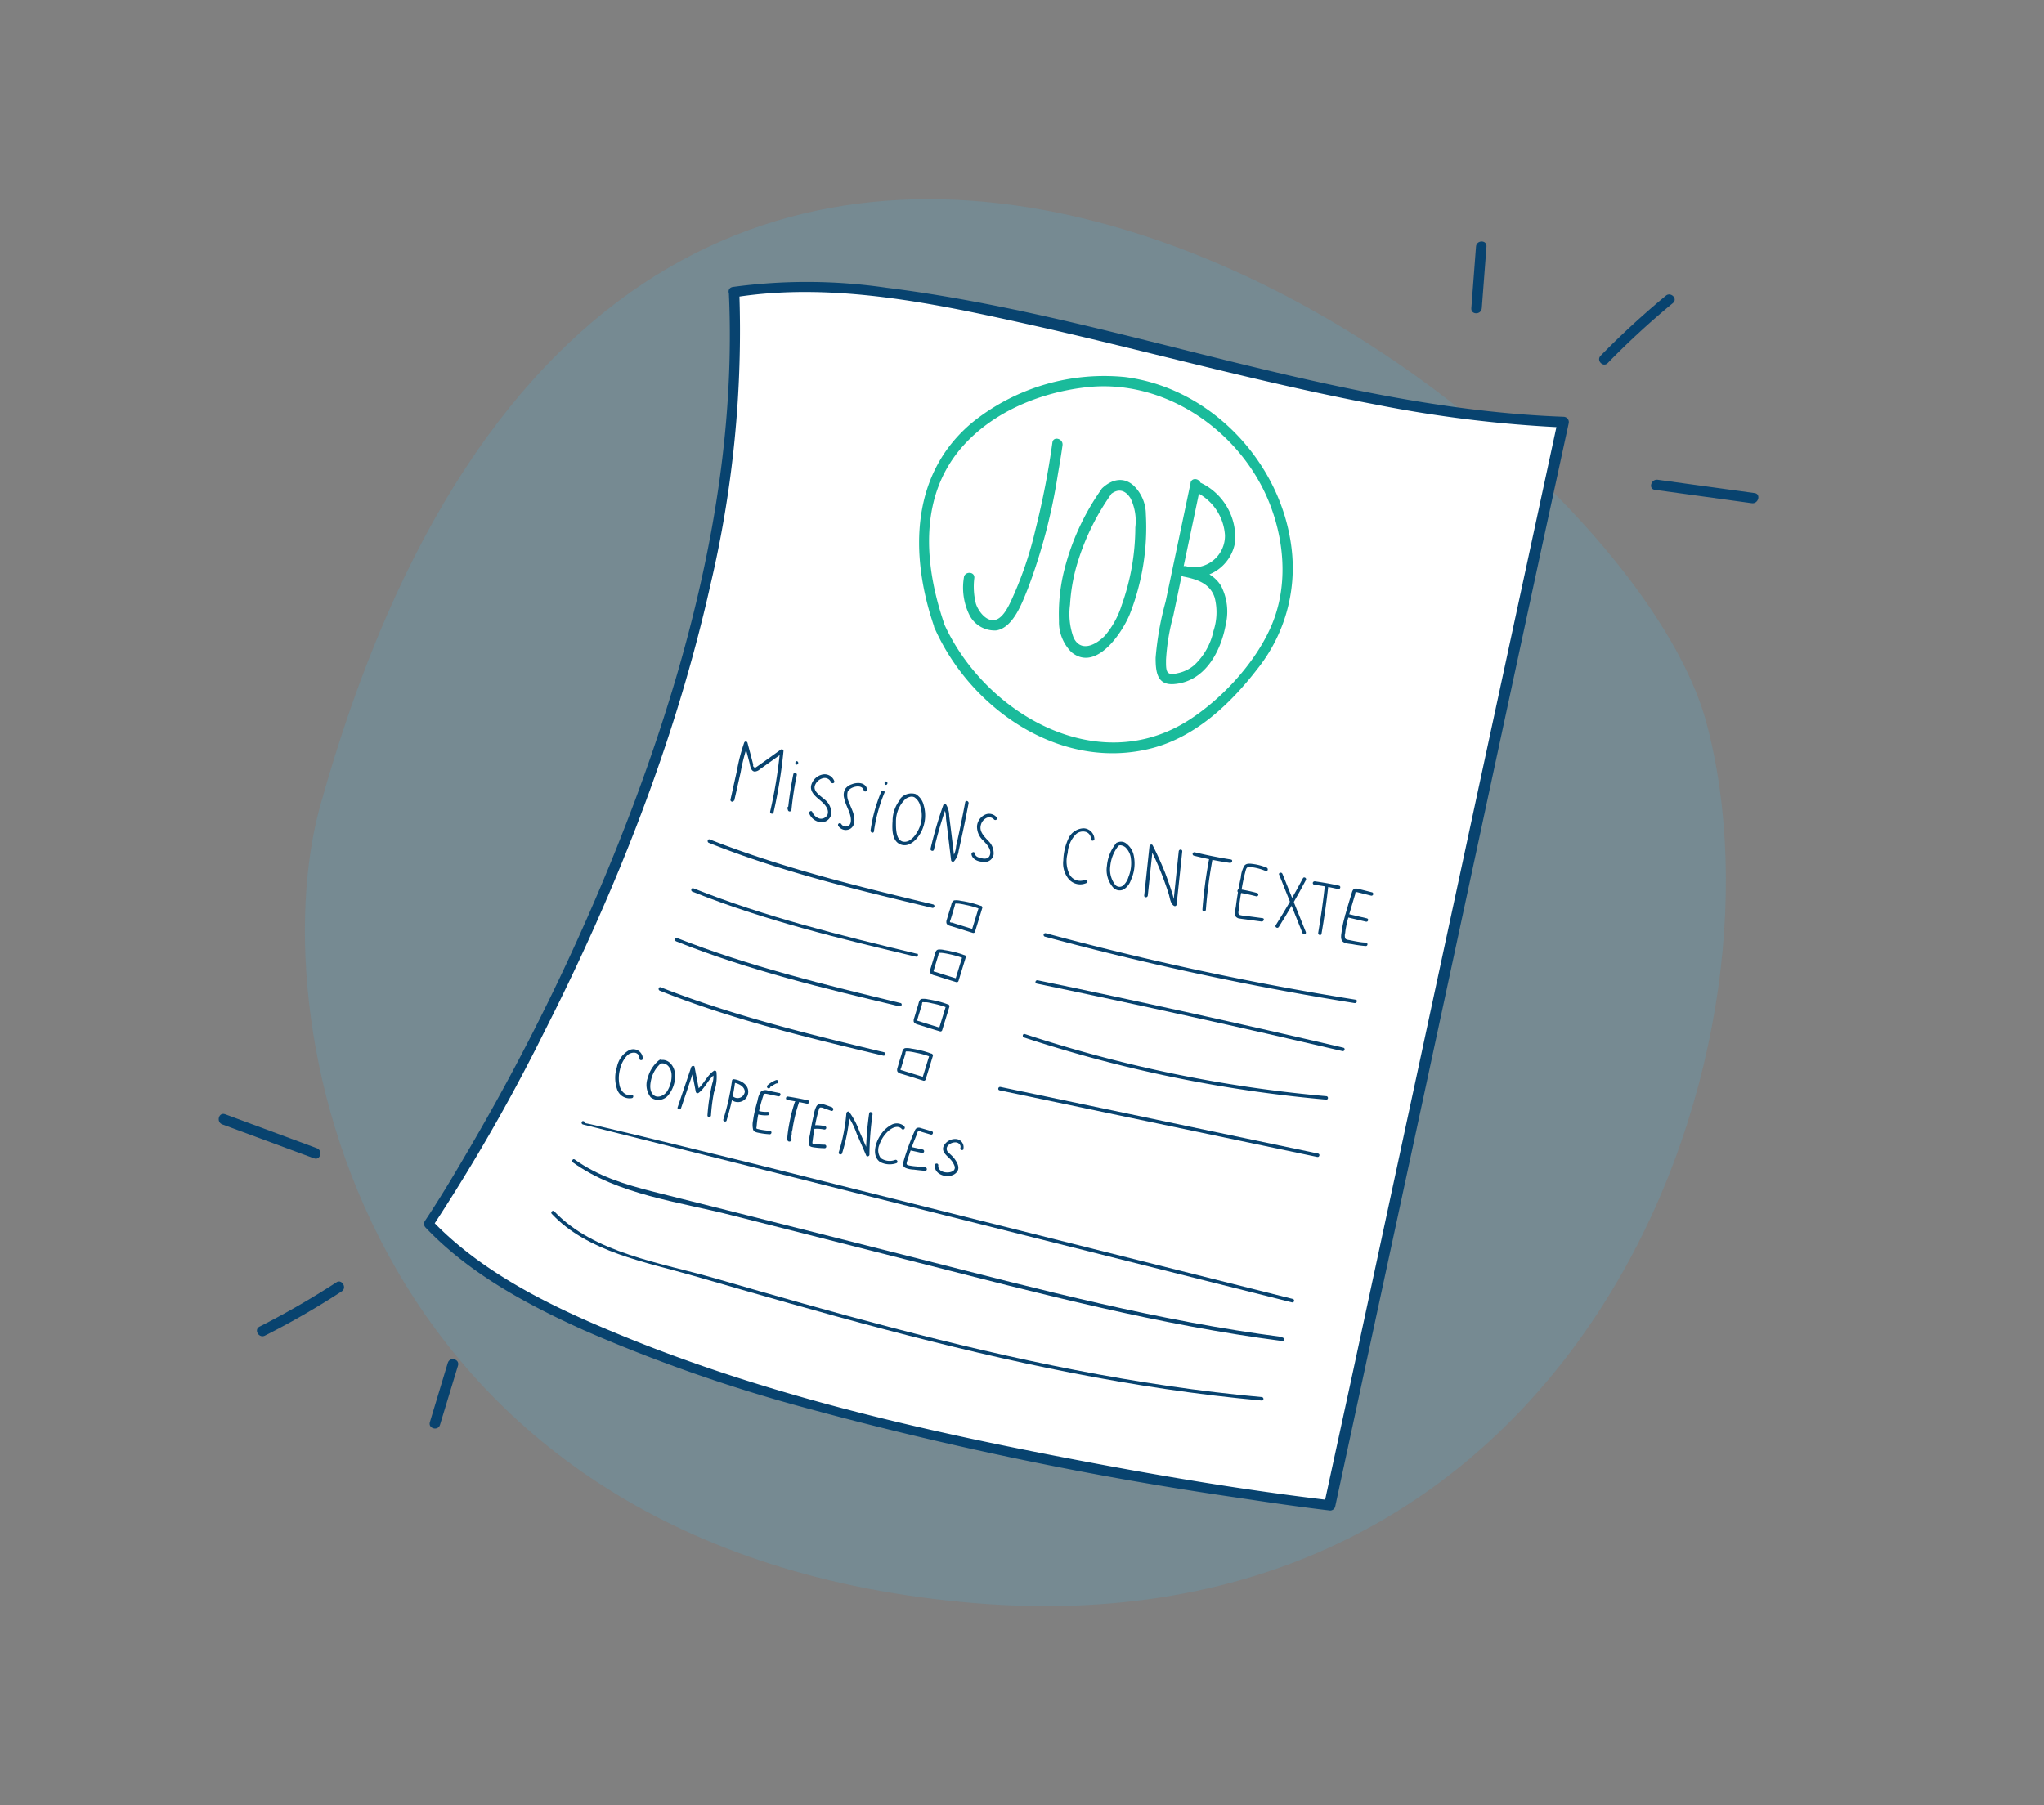 <svg id="Calque_1" data-name="Calque 1" xmlns="http://www.w3.org/2000/svg" viewBox="0 0 283 250"><rect x="0" y="0" width="283" height="250" fill="#808080" stroke="none"/><defs><style>.cls-1{fill:#60a2bb;opacity:0.3;}.cls-2{fill:#fff;}.cls-3{fill:#08436f;}.cls-4{fill:#1abb9b;}</style></defs><path class="cls-1" d="M44.34,111.55C35.72,142.52,50.88,215.07,135,222s113.6-75.86,101.27-121.89S87.31-42.77,44.34,111.55Z"/><path class="cls-2" d="M101.58,40.46c28.77-4.75,76,16.68,114.84,18l-32.26,150S85,196.77,59.38,169.47C59.38,169.47,104.65,101.91,101.58,40.46Z"/><path class="cls-3" d="M101.78,41.16c13.7-2.17,28,.94,41.35,3.92C158.91,48.62,174.49,53,190.38,56a175.56,175.56,0,0,0,26,3.19l-.7-.92-11,51-17.34,80.58-4,18.42.7-.54c-11.68-1.37-23.3-3.34-34.85-5.54-21.45-4.08-43.11-9-63.36-17.36-9.29-3.81-19-8.47-26.05-15.86l.11.88A257,257,0,0,0,75.3,143c10-19.68,18.23-40.46,23.06-62a153.24,153.24,0,0,0,4-40.54c0-.93-1.5-.94-1.45,0,1.12,24.12-4.69,48.13-13.07,70.59a312,312,0,0,1-23.54,49.16c-1.76,3-3.56,6-5.49,8.89a.74.74,0,0,0,.11.88C65,176.38,73.06,180.7,81,184.27a219.64,219.64,0,0,0,31,10.81,499.61,499.61,0,0,0,59.47,12.33c4.22.64,8.45,1.26,12.69,1.76a.73.73,0,0,0,.7-.54l11-51,17.33-80.57,4-18.43a.74.74,0,0,0-.71-.92c-32-1.18-62.12-13.91-93.73-17.86a76,76,0,0,0-21.3-.11C100.47,39.91,100.86,41.31,101.78,41.16Z"/><path class="cls-3" d="M151.53,116.27a1.56,1.56,0,0,0-1.48-1.57,2.39,2.39,0,0,0-2.12,1.41,7.69,7.69,0,0,0-.71,3,3.4,3.4,0,0,0,.77,2.64,2.09,2.09,0,0,0,2.46.51c.27-.15,0-.57-.25-.42a1.68,1.68,0,0,1-2.1-.72,4.14,4.14,0,0,1-.27-3,4,4,0,0,1,1.17-2.63,1.46,1.46,0,0,1,1.28-.31,1,1,0,0,1,.76,1c0,.31.47.31.49,0Z"/><path class="cls-3" d="M154.55,116.75a5.7,5.7,0,0,0-1.29,3.13,3.68,3.68,0,0,0,.93,3.09,1.23,1.23,0,0,0,1.39.19,2.46,2.46,0,0,0,1-1.3,5.44,5.44,0,0,0,.35-3.59,2.78,2.78,0,0,0-1-1.47,1.13,1.13,0,0,0-1.42,0c-.23.22.11.56.34.34s.82,0,1.06.28a2.55,2.55,0,0,1,.62,1.17,5.07,5.07,0,0,1-.29,2.85,2.58,2.58,0,0,1-.7,1.15.79.79,0,0,1-1.21-.17,3.46,3.46,0,0,1-.6-2.54,5.28,5.28,0,0,1,1.15-2.79c.2-.24-.14-.58-.34-.34Z"/><path class="cls-3" d="M158.91,124.07l.72-6.83-.45.12a40.65,40.65,0,0,1,1.91,4.33c.26.7.51,1.41.73,2.12.16.5.22,1.34.73,1.63a.24.24,0,0,0,.36-.21l.78-7.35c0-.31-.45-.31-.49,0l-.77,7.35.36-.21c-.26-.15-.31-.72-.39-1s-.22-.71-.34-1.07c-.22-.66-.46-1.32-.71-2-.52-1.32-1.11-2.62-1.75-3.88-.12-.24-.43-.1-.45.12l-.73,6.83c0,.3.45.3.49,0Z"/><path class="cls-3" d="M165.3,118.49q2.5.63,5,1c.3,0,.43-.42.13-.47-1.7-.27-3.38-.61-5-1a.24.24,0,0,0-.13.47Z"/><path class="cls-3" d="M167.42,118.87a62.53,62.53,0,0,0-.94,7.09c0,.31.46.31.48,0a65,65,0,0,1,.92-7c.06-.31-.41-.44-.46-.13Z"/><path class="cls-3" d="M175.41,120.16a7.48,7.48,0,0,0-1.85-.51c-.44-.06-1-.15-1.28.24a3.78,3.78,0,0,0-.48,1.6c-.15.67-.28,1.34-.39,2s-.21,1.3-.29,1.95c-.05.43-.28,1.14,0,1.51a.83.83,0,0,0,.56.25c.33.06.67.09,1,.14l2,.27c.3,0,.44-.43.13-.47l-1.57-.21-.79-.11a3.66,3.66,0,0,1-.74-.1c-.32-.1-.25-.36-.22-.63l.09-.8c.08-.56.16-1.12.26-1.67a25.38,25.38,0,0,1,.64-3.12c.07-.25.16-.44.45-.44a5.29,5.29,0,0,1,.8.09,7.31,7.31,0,0,1,1.51.46c.29.11.41-.35.13-.47Z"/><path class="cls-3" d="M171.5,123.6c.83.13,1.64.31,2.45.52a.24.24,0,0,0,.12-.46,24.6,24.6,0,0,0-2.44-.53.24.24,0,0,0-.29.17.23.23,0,0,0,.16.3Z"/><path class="cls-3" d="M177.05,128.37q2-3.18,3.76-6.51c.14-.28-.28-.52-.42-.24q-1.75,3.31-3.76,6.5c-.17.26.25.51.42.25Z"/><path class="cls-3" d="M177.09,121.08l3.24,8.12c.11.28.58.16.47-.13L177.56,121c-.12-.29-.58-.16-.47.13Z"/><path class="cls-3" d="M181.94,122.51q1.68.22,3.33.6c.3.06.43-.4.13-.47-1.1-.25-2.21-.44-3.33-.6a.27.27,0,0,0-.3.17.25.25,0,0,0,.17.3Z"/><path class="cls-3" d="M183.43,122.68q-.36,3.25-.92,6.5c-.06.3.41.43.46.13.38-2.2.7-4.41.94-6.63,0-.31-.45-.31-.48,0Z"/><path class="cls-3" d="M189.93,123.55l-1.88-.47c-.49-.12-.71,0-.86.45-.36,1.2-.73,2.4-1.05,3.6a14.44,14.44,0,0,0-.36,1.71c-.05.42-.23,1.1.06,1.47s1,.37,1.4.44a16.31,16.31,0,0,0,1.86.25c.31,0,.31-.46,0-.48-.49,0-1-.1-1.46-.18l-.75-.15c-.23-.05-.51-.05-.64-.25a1.27,1.27,0,0,1,0-.75,6.8,6.8,0,0,1,.11-.77c.09-.48.21-1,.34-1.43.26-.93.54-1.85.81-2.77l.13-.42s0-.26.08-.28.51.1.64.13l1.47.37a.24.24,0,0,0,.12-.47Z"/><path class="cls-3" d="M186.44,127l2.69.63c.3.07.43-.39.13-.46l-2.69-.63c-.3-.08-.43.39-.13.46Z"/><path class="cls-3" d="M101.65,110.92l.9-4a25.35,25.35,0,0,1,1-3.86h-.46l.66,2.49c.11.42.17,1.24.74,1.29a1.16,1.16,0,0,0,.72-.32l1.07-.76,2.14-1.53L108,104a65.92,65.92,0,0,1-1.37,8.38c-.06.3.41.43.47.13a68.25,68.25,0,0,0,1.38-8.51.24.24,0,0,0-.36-.21c-1.1.79-2.19,1.58-3.29,2.35-.14.09-.27.24-.45.08s-.08-.28-.1-.37l-.26-1-.53-2a.24.24,0,0,0-.46,0,25.68,25.68,0,0,0-1,3.86l-.89,4c-.07.31.39.44.46.13Z"/><path class="cls-3" d="M109.85,107.15c-.33,1.64-.59,3.29-.76,5l.48-.07-.07-.24c-.09-.3-.56-.18-.47.12l.07.25a.25.25,0,0,0,.48-.06,46.56,46.56,0,0,1,.74-4.83c.06-.3-.41-.43-.47-.13Z"/><path class="cls-3" d="M110.32,105.89a.25.25,0,0,0,0-.49.25.25,0,0,0,0,.49Z"/><path class="cls-3" d="M115.5,108.13a1.42,1.42,0,0,0-1.63-.88,2.06,2.06,0,0,0-1.57,1.55c-.15.84.56,1.44,1.13,1.92s1.47,1.25,1.13,2.12a1,1,0,0,1-1.1.51,1.57,1.57,0,0,1-1-.92c-.13-.28-.55,0-.41.24a1.93,1.93,0,0,0,1.61,1.19,1.38,1.38,0,0,0,1.44-1.15,2.37,2.37,0,0,0-.93-2c-.55-.5-1.68-1.14-1.32-2a1.61,1.61,0,0,1,1.06-.94.93.93,0,0,1,1.13.52c.11.29.58.17.47-.13Z"/><path class="cls-3" d="M120.05,109.3c-.2-1-1.38-1-2.12-.7a1.77,1.77,0,0,0-.91.65,1.69,1.69,0,0,0-.14,1.29c.18.92.74,1.72.9,2.64.07.4.07,1-.36,1.2a.74.74,0,0,1-.94-.27.24.24,0,0,0-.42.25,1.23,1.23,0,0,0,1.72.37c.73-.52.55-1.58.3-2.31-.16-.44-.36-.86-.53-1.3a2.19,2.19,0,0,1-.19-1.48c.27-.68,2-1.15,2.22-.21.07.3.53.17.47-.13Z"/><path class="cls-3" d="M122,109.65a21.75,21.75,0,0,0-1.47,5.36c0,.3.42.43.47.12a21.65,21.65,0,0,1,1.46-5.35c.13-.28-.34-.41-.46-.13Z"/><path class="cls-3" d="M122.67,108.69a.25.25,0,0,0,0-.49.25.25,0,0,0,0,.49Z"/><path class="cls-3" d="M124.93,110.39a4.72,4.72,0,0,0-1.35,3.29c-.07,1.09-.12,2.81,1.14,3.27s2.39-.86,2.87-1.85a5,5,0,0,0,.31-3.56,2.47,2.47,0,0,0-1.12-1.58,2,2,0,0,0-2,.49c-.26.18,0,.6.24.42.44-.32,1.06-.75,1.61-.45a2,2,0,0,1,.79,1.2,4.4,4.4,0,0,1-.1,2.93c-.33.84-1.2,2.19-2.27,2s-1-2-1-2.81a4.27,4.27,0,0,1,1.22-3c.23-.21-.12-.55-.35-.34Z"/><path class="cls-3" d="M129.31,117.64a54.85,54.85,0,0,1,1.75-6l-.44.06a3.73,3.73,0,0,1,.36,1.66l.24,1.93.46,3.8a.25.25,0,0,0,.42.17,2.77,2.77,0,0,0,.63-1.44c.17-.74.33-1.48.49-2.22.32-1.46.61-2.92.89-4.39,0-.3-.41-.43-.47-.13-.26,1.37-.53,2.73-.82,4.08-.14.67-.29,1.33-.44,2a3.5,3.5,0,0,1-.63,1.76l.42.17-.5-4.11-.25-2a3.14,3.14,0,0,0-.39-1.51.24.24,0,0,0-.44.05,57.15,57.15,0,0,0-1.75,6c-.07.3.4.43.47.13Z"/><path class="cls-3" d="M138,113.2a1.34,1.34,0,0,0-1.65-.37,1.94,1.94,0,0,0-1.08,1.56,2.59,2.59,0,0,0,.86,2c.48.53,1.19,1.21.93,2-.17.55-.69.57-1.18.45s-.82-.23-.9-.63-.53-.18-.47.12c.14.69.94,1,1.55,1a1.24,1.24,0,0,0,1.51-1,2.36,2.36,0,0,0-.78-1.93c-.52-.59-1.21-1.23-1-2.1a1.49,1.49,0,0,1,.73-1,.88.88,0,0,1,1.08.15c.18.25.6,0,.42-.24Z"/><path class="cls-3" d="M187.7,138.43a416,416,0,0,1-42.9-9.2.24.24,0,0,0-.13.47,418.66,418.66,0,0,0,42.9,9.2c.3,0,.43-.42.13-.47Z"/><path class="cls-3" d="M186,145.08q-21.11-4.94-42.33-9.34c-.31-.07-.44.4-.13.46q21.23,4.41,42.33,9.35c.3.07.43-.4.13-.47Z"/><path class="cls-3" d="M183.63,151.79a185.81,185.81,0,0,1-41.73-8.6c-.29-.1-.42.37-.13.47a186.38,186.38,0,0,0,41.86,8.61c.31,0,.31-.46,0-.48Z"/><path class="cls-3" d="M182.51,159.74l-44-9.23c-.3-.06-.43.4-.13.47l44,9.23c.3.07.43-.4.13-.47Z"/><path class="cls-3" d="M135.82,125.45a12.65,12.65,0,0,0-1.79-.53c-.33-.07-.67-.14-1-.18a2.62,2.62,0,0,0-.88-.07c-.36.08-.4.51-.49.8l-.38,1.23-.18.6a.93.93,0,0,0-.06.52c.1.35.6.4.89.5l2.75.86A.24.24,0,0,0,135,129l1-3.26c.09-.3-.38-.42-.47-.13l-1,3.26.3-.17-2.67-.83-.33-.11c-.05,0-.28,0-.3-.1s.06-.23.07-.28l.11-.34.39-1.32.09-.3c0-.05.05-.27.1-.3s.13,0,.16,0l.23,0a8.87,8.87,0,0,1,1,.18,11.43,11.43,0,0,1,2,.57c.29.12.41-.35.13-.47Z"/><path class="cls-3" d="M129.2,125.24c-10.45-2.51-20.92-5.06-30.93-9-.29-.11-.42.35-.13.47,10,4,20.48,6.51,30.93,9a.24.24,0,0,0,.13-.47Z"/><path class="cls-3" d="M133.56,132.28a10.32,10.32,0,0,0-1.8-.53c-.33-.08-.66-.14-1-.19a2.57,2.57,0,0,0-.87-.07c-.36.08-.41.51-.5.81l-.37,1.23-.18.59a.94.94,0,0,0-.06.52c.1.35.59.41.88.5.92.3,1.83.58,2.75.86a.25.25,0,0,0,.3-.17l1-3.25c.1-.3-.37-.43-.46-.13l-1,3.25.3-.17c-.89-.27-1.78-.54-2.66-.83l-.34-.11s-.27-.05-.29-.09.05-.24.07-.29l.1-.34.4-1.32.09-.29c0-.06.05-.28.09-.31s.14,0,.17,0l.22,0a9,9,0,0,1,1,.17,12.67,12.67,0,0,1,2,.57c.29.12.41-.35.13-.46Z"/><path class="cls-3" d="M126.94,132.07C116.49,129.55,106,127,96,123c-.29-.11-.42.36-.13.47,10,4,20.48,6.52,30.93,9,.3.08.43-.39.13-.46Z"/><path class="cls-3" d="M131.29,139.1a11.15,11.15,0,0,0-1.79-.53c-.33-.07-.66-.14-1-.19a2.62,2.62,0,0,0-.88-.06c-.36.08-.4.5-.49.8l-.37,1.23-.18.6a.92.92,0,0,0-.07.52c.11.34.6.4.89.5.92.29,1.83.58,2.75.85a.24.24,0,0,0,.3-.17l1-3.25a.24.24,0,0,0-.47-.13l-1,3.25.3-.16-2.67-.83-.33-.11s-.27-.06-.29-.1.05-.23.07-.29l.1-.34.4-1.31.09-.3c0-.06,0-.27.09-.3s.13,0,.16,0l.23,0c.35,0,.69.1,1,.17a11.61,11.61,0,0,1,2,.58c.29.11.42-.35.13-.47Z"/><path class="cls-3" d="M124.67,138.89c-10.45-2.52-20.92-5.07-30.93-9-.29-.12-.41.35-.13.46,10,4,20.49,6.52,30.93,9,.31.07.44-.4.13-.47Z"/><path class="cls-3" d="M129,145.92a12.65,12.65,0,0,0-1.79-.53c-.33-.07-.67-.14-1-.18a2.62,2.62,0,0,0-.88-.07c-.36.08-.4.51-.49.8l-.38,1.23-.17.6a.93.93,0,0,0-.07.52c.1.35.6.4.89.5l2.75.86a.26.26,0,0,0,.3-.17l1-3.26c.09-.3-.38-.42-.47-.13l-1,3.26.3-.17-2.67-.83-.33-.11s-.27-.05-.3-.1.06-.23.08-.28l.1-.34.4-1.32.09-.3c0-.05,0-.27.09-.3s.13,0,.16,0l.23,0a8.87,8.87,0,0,1,1,.18,11.43,11.43,0,0,1,2,.57c.29.12.42-.35.13-.47Z"/><path class="cls-3" d="M122.41,145.71c-10.45-2.51-20.92-5.06-30.93-9-.29-.11-.42.35-.13.47,10,4,20.48,6.51,30.93,9a.24.24,0,0,0,.13-.47Z"/><path class="cls-3" d="M89,146.59a1.32,1.32,0,0,0-1.89-1.17,3.4,3.4,0,0,0-1.69,2.31,4.89,4.89,0,0,0,0,3.05,1.82,1.82,0,0,0,2.08,1.28.24.24,0,0,0-.13-.47c-.76.2-1.35-.46-1.55-1.13a4.67,4.67,0,0,1,0-2.29,4.06,4.06,0,0,1,1-2,1.31,1.31,0,0,1,1.1-.39.74.74,0,0,1,.61.79c0,.31.46.31.49,0Z"/><path class="cls-3" d="M91.27,146.79a4.69,4.69,0,0,0-1.58,2.44,2.83,2.83,0,0,0,.4,2.72,1.76,1.76,0,0,0,2.38-.23,4.2,4.2,0,0,0,1-2.83c0-1-.69-2.2-1.86-2.12-.31,0-.31.5,0,.48.84-.06,1.33.77,1.37,1.52a4,4,0,0,1-.65,2.39c-.4.56-1.31,1-1.89.43s-.42-1.57-.25-2.23a4.23,4.23,0,0,1,1.45-2.23c.24-.19-.1-.54-.34-.34Z"/><path class="cls-3" d="M94.29,153.46l1.88-5.56H95.7l.64,3.31a.25.25,0,0,0,.36.14c1-.72,1.37-2,2.38-2.65l-.36-.15a2.73,2.73,0,0,1-.1,1.47c-.12.49-.22,1-.31,1.49a26.51,26.51,0,0,0-.36,2.94c0,.32.47.31.49,0a24.63,24.63,0,0,1,.41-3.19,6.29,6.29,0,0,0,.34-2.84.24.24,0,0,0-.35-.14c-1,.68-1.42,1.93-2.38,2.65l.35.15-.64-3.31c0-.25-.4-.21-.47,0l-1.88,5.56c-.1.3.37.42.47.13Z"/><path class="cls-3" d="M100.6,155.14a32.23,32.23,0,0,0,1.19-5.39l-.23.17c.65.09,1.53.49,1.56,1.25a1,1,0,0,1-1.65.64c-.22-.22-.56.12-.35.35a1.43,1.43,0,0,0,2.46-.77c.17-1.16-1-1.83-2-1.95a.23.23,0,0,0-.23.18,33.05,33.05,0,0,1-1.2,5.39c-.09.3.38.42.47.13Z"/><path class="cls-3" d="M107.85,151.34l-1.49-.31a1,1,0,0,0-1,.12,2.79,2.79,0,0,0-.46,1.19c-.13.47-.26.93-.37,1.4a13.39,13.39,0,0,0-.26,1.38,3,3,0,0,0,0,1.3c.13.37.59.41.92.48a9.82,9.82,0,0,0,1.42.17.25.25,0,0,0,0-.49,7.1,7.1,0,0,1-1.13-.12,4.36,4.36,0,0,1-.52-.11.47.47,0,0,1-.2-.06c-.08-.08,0-.23,0-.32a12.6,12.6,0,0,1,.35-2.2,18.65,18.65,0,0,1,.59-2.1c.07-.2.18-.24.38-.21s.34.07.51.1l1.17.25c.31.06.44-.41.13-.47Z"/><path class="cls-3" d="M104.68,154.24a4.15,4.15,0,0,0,1.6.2.25.25,0,0,0,.25-.24.25.25,0,0,0-.25-.24,3.87,3.87,0,0,1-1.47-.19.23.23,0,0,0-.29.17.25.25,0,0,0,.16.3Z"/><path class="cls-3" d="M106.65,150.52l.12-.11.06,0,0,0s0,0,0,0l.27-.18.27-.15.14-.06h0l0,0,.08,0a.24.24,0,0,0,.17-.29.24.24,0,0,0-.3-.17,3.62,3.62,0,0,0-1.2.73.26.26,0,0,0,0,.35.25.25,0,0,0,.34,0Z"/><path class="cls-3" d="M109,152.32c.91.14,1.82.31,2.72.51.3.07.43-.4.13-.47-.9-.2-1.81-.37-2.72-.51a.25.25,0,0,0-.3.17.25.25,0,0,0,.17.3Z"/><path class="cls-3" d="M110.07,152.54a22.12,22.12,0,0,0-.85,3.39,15.57,15.57,0,0,0-.22,1.67c0,.19,0,.42.22.47a.29.29,0,0,0,.37-.29c0-.31-.46-.31-.48,0v0l.12-.21,0,0,.19,0h0l.14.11a2.07,2.07,0,0,1,.06-.6c0-.21,0-.41.09-.62.06-.44.14-.87.23-1.3a21.82,21.82,0,0,1,.69-2.52c.1-.3-.37-.42-.47-.13Z"/><path class="cls-3" d="M115.24,153.34c-.44-.15-.87-.33-1.32-.45a.74.74,0,0,0-.87.28,3.22,3.22,0,0,0-.35,1.1c-.11.46-.22.93-.31,1.39s-.17.94-.24,1.4a6.53,6.53,0,0,0-.17,1.31c0,.39.37.46.7.51a12.3,12.3,0,0,0,1.49.12c.31,0,.31-.48,0-.49a10,10,0,0,1-1.1-.07c-.12,0-.46,0-.55-.08s0-.35,0-.47c.1-.74.22-1.48.37-2.21a17.44,17.44,0,0,1,.48-2c0-.14.08-.28.22-.32a1,1,0,0,1,.49.11l1,.35c.3.11.42-.36.13-.46Z"/><path class="cls-3" d="M112.77,156.32a5.3,5.3,0,0,1,.69,0,4.92,4.92,0,0,1,.64.09.25.25,0,0,0,.29-.17.24.24,0,0,0-.17-.3,6.37,6.37,0,0,0-1.45-.13.25.25,0,0,0-.24.25.26.26,0,0,0,.24.24Z"/><path class="cls-3" d="M116.6,159.68a25.4,25.4,0,0,0,1.06-5.52l-.41.17a10.76,10.76,0,0,1,1.37,2.68c.44,1,.88,2,1.31,3,.1.23.45.1.45-.12a41.82,41.82,0,0,1,.43-5.59c0-.31-.42-.44-.47-.13a42.24,42.24,0,0,0-.44,5.72l.45-.12c-.45-1-.9-2.07-1.36-3.1a10.69,10.69,0,0,0-1.4-2.68c-.14-.17-.4,0-.41.18a24.83,24.83,0,0,1-1.05,5.39c-.09.3.38.42.47.13Z"/><path class="cls-3" d="M125.24,156a1.54,1.54,0,0,0-1.79-.26,4.07,4.07,0,0,0-1.59,1.52c-.66,1-1.2,2.81,0,3.65a2.85,2.85,0,0,0,2.22.17c.31-.07.18-.54-.13-.47a2.13,2.13,0,0,1-2-.24,1.85,1.85,0,0,1-.19-1.86,4.55,4.55,0,0,1,1.21-1.87c.49-.45,1.34-.9,1.89-.3.22.23.56-.11.35-.34Z"/><path class="cls-3" d="M129,156.65l-1.54-.45a.72.72,0,0,0-.5,0,.59.59,0,0,0-.3.37c-.41.9-.77,1.83-1.09,2.77-.16.46-.31.92-.44,1.38s-.17.81.24,1a3.19,3.19,0,0,0,1.15.24c.52.07,1,.12,1.57.17.31,0,.31-.46,0-.49s-.8-.07-1.2-.12a7.28,7.28,0,0,1-1.14-.16c-.22-.07-.26-.17-.2-.4s.11-.37.16-.55c.12-.38.25-.76.38-1.13.26-.75.55-1.49.86-2.22,0-.1.11-.39.21-.45s.4.12.48.14l1.23.36c.3.09.42-.38.13-.47Z"/><path class="cls-3" d="M126,159.29l1.64.36a.24.24,0,1,0,.13-.47l-1.64-.36a.24.24,0,0,0-.13.47Z"/><path class="cls-3" d="M133.39,159.08a1.12,1.12,0,0,0-1-1.35,1.79,1.79,0,0,0-1.75,1c-.3.76.41,1.25.87,1.73a2.74,2.74,0,0,1,.65,1,.58.58,0,0,1-.36.77c-.68.31-2,.06-1.89-.88,0-.31-.46-.31-.48,0-.11,1.49,2.22,2,3.05.95.5-.61,0-1.42-.4-1.94-.23-.29-.52-.51-.77-.78a.64.64,0,0,1-.08-.92,1.39,1.39,0,0,1,1.09-.47c.37,0,.76.34.66.74a.24.24,0,1,0,.46.13Z"/><path class="cls-3" d="M179,179.87l-49.08-12.31-24.31-6.1c-2.06-.51-24.58-6.07-24.61-5.92,0-.3-.41-.43-.47-.12h0a.25.25,0,0,0,.17.29l98.17,24.63a.24.24,0,0,0,.13-.47Z"/><path class="cls-3" d="M177.55,185.14c-17-2.19-33.54-6.57-50.1-10.78L102.32,168c-4-1-8-2-11.93-3s-7.57-2.12-10.82-4.44c-.25-.19-.49.23-.24.41,6.19,4.45,14.71,5.46,21.93,7.3l26.06,6.62c16.6,4.23,33.21,8.6,50.23,10.81.31,0,.31-.45,0-.49Z"/><path class="cls-3" d="M174.7,193.46c-17.35-1.57-34.4-5.21-51.23-9.62-8.22-2.15-16.4-4.49-24.56-6.85-7.35-2.12-16.69-3.45-22.17-9.25-.22-.23-.56.12-.35.34,5,5.32,13,6.66,19.72,8.61,8.76,2.53,17.52,5.06,26.34,7.38,17.16,4.53,34.55,8.27,52.25,9.87.31,0,.31-.45,0-.48Z"/><path class="cls-4" d="M129.41,87c5,11.24,17.56,19.91,30.14,16.59,6-1.58,10.81-6.13,14.5-10.91a22.42,22.42,0,0,0,4.76-16.85c-1.46-11.8-11.11-22.1-23.05-23.62a29.14,29.14,0,0,0-20.78,6c-8.93,7.11-9.09,18.5-5.64,28.57.3.88,1.7.5,1.4-.38-2.82-8.24-3.58-17.79,2.64-24.7,4.28-4.76,10.72-7.36,17-8.07,10.85-1.24,21.33,6,25.33,15.91,2.08,5.15,2.61,11.18.59,16.44s-6.82,10.59-11.66,13.71c-12.76,8.22-28.45-1-34-13.47-.38-.85-1.64-.11-1.26.74Z"/><path class="cls-4" d="M133.44,80.07a8.57,8.57,0,0,0,.85,5.23,3.92,3.92,0,0,0,3.66,2c2.37-.39,3.6-3.92,4.39-5.86a78.67,78.67,0,0,0,4.13-15.78c.23-1.33.46-2.68.64-4,.13-.92-1.27-1.31-1.4-.39a111.35,111.35,0,0,1-2.33,12,51.28,51.28,0,0,1-2.92,8.88c-.49,1.08-1.23,3-2.34,3.57-1.35.69-2.64-1-3-2.11a9.63,9.63,0,0,1-.22-3.59c.06-.93-1.4-.93-1.45,0Z"/><path class="cls-4" d="M152.52,67.72a33.52,33.52,0,0,0-5.3,11.76,25.21,25.21,0,0,0-.6,6.48,5.91,5.91,0,0,0,1.73,4.35c3.38,2.78,7-2.64,8.07-5.25a32.92,32.92,0,0,0,2.23-13.86,5.55,5.55,0,0,0-1.74-4c-1.4-1.22-3-.8-4.28.38-.69.64.34,1.66,1,1,1.11-1,2.14-.8,2.91.45a7.19,7.19,0,0,1,.65,4,32.19,32.19,0,0,1-1.89,10.78A12.1,12.1,0,0,1,153,88c-1.23,1.29-3.35,2.4-4.36.29a9.53,9.53,0,0,1-.49-4.56,25.24,25.24,0,0,1,.83-5.1,33.13,33.13,0,0,1,4.84-10.16c.53-.78-.73-1.5-1.25-.74Z"/><path class="cls-4" d="M164.85,66.84l-3.47,16.49A41.89,41.89,0,0,0,160,91.09c0,1.93.2,3.79,2.49,3.64,4.29-.29,6.54-4.46,7.22-8.25a7.79,7.79,0,0,0-.64-5.33c-1.07-1.77-3-2.38-4.89-2.75-.91-.18-1.31,1.21-.38,1.4A5.86,5.86,0,0,0,171,75.09a8.37,8.37,0,0,0-4.79-8.25c-.85-.39-1.59.86-.74,1.26a7.12,7.12,0,0,1,4.13,6,4.36,4.36,0,0,1-5.43,4.33l-.38,1.4c1.87.36,3.75.93,4.39,2.94a8.18,8.18,0,0,1-.16,4.57,9.1,9.1,0,0,1-2.66,4.75,5.14,5.14,0,0,1-2.28,1.12c-.48.11-1,.24-1.35-.06s-.28-1.28-.29-1.77a29.41,29.41,0,0,1,1-6.09l1.24-5.93,2.55-12.11c.19-.91-1.21-1.3-1.4-.38Z"/><path class="cls-3" d="M205.16,42.68l.65-8.54c.08-.94-1.38-.93-1.45,0l-.65,8.54c-.07.94,1.38.93,1.45,0Z"/><path class="cls-3" d="M222.62,50.25a112.54,112.54,0,0,1,9-8.28c.73-.6-.31-1.62-1-1a116.22,116.22,0,0,0-9,8.28c-.66.67.37,1.7,1,1Z"/><path class="cls-3" d="M229.12,67.83l13.42,1.85c.92.13,1.31-1.28.39-1.4L229.5,66.43c-.91-.12-1.31,1.28-.38,1.4Z"/><path class="cls-3" d="M62,188.72l-2.48,8.2c-.28.9,1.13,1.28,1.4.38l2.49-8.2c.27-.9-1.13-1.28-1.41-.38Z"/><path class="cls-3" d="M46.58,177.57a115.87,115.87,0,0,1-10.64,6.13c-.83.42-.1,1.67.74,1.25a112.18,112.18,0,0,0,10.63-6.13c.78-.5,0-1.76-.73-1.25Z"/><path class="cls-3" d="M43.87,159l-12.71-4.71c-.88-.32-1.26,1.08-.39,1.41l12.71,4.7c.88.33,1.26-1.08.39-1.4Z"/></svg>